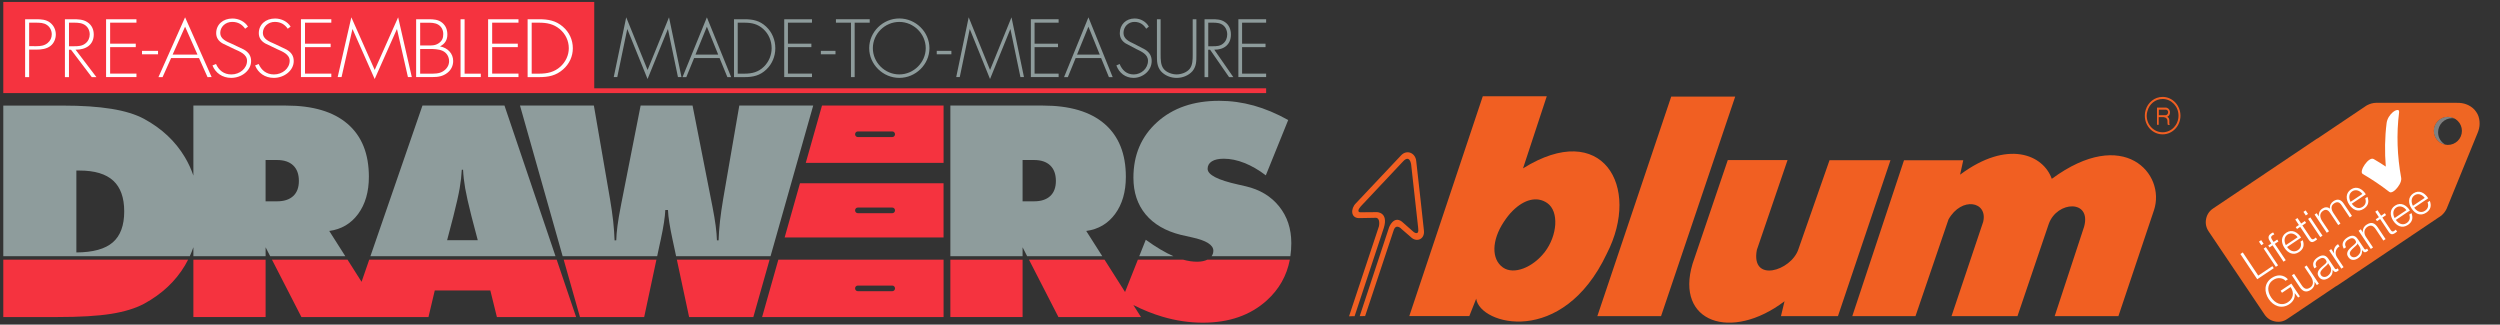 <?xml version="1.0" encoding="utf-8"?>
<!-- Generator: Adobe Illustrator 24.0.2, SVG Export Plug-In . SVG Version: 6.00 Build 0)  -->
<svg version="1.1" id="Layer_1" xmlns="http://www.w3.org/2000/svg" xmlns:xlink="http://www.w3.org/1999/xlink" x="0px" y="0px"
	 viewBox="0 0 1024 132.97" style="enable-background:new 0 0 1024 132.97;" xml:space="preserve">
<rect x="0" y="0" width="1024" height="132.97" fill="#333333" stroke="none"/>
<style type="text/css">
	.st0{fill:#F5333F;}
	.st1{fill:#8E9C9C;}
	.st2{fill:#FFFFFF;}
	.st3{fill:#F15F22;}
	.st4{fill:#808080;}
	.st5{fill:#EF6623;}
</style>
<g>
	<g>
		<polygon class="st0" points="243.4,36.17 243.4,0.8 1.35,0.8 1.35,36.17 1.35,38.13 243.4,38.13 518.61,38.13 518.61,36.17 		"/>
		<g>
			<path class="st0" d="M327.67,75.07l-6.28,22.19h65.09V75.07H327.67z M365.5,87.32h-14.16c-0.6,0-1.1-0.52-1.1-1.15
				c0-0.64,0.49-1.15,1.1-1.15h14.16c0.6,0,1.1,0.52,1.1,1.15C366.6,86.8,366.11,87.32,365.5,87.32z"/>
			<path class="st0" d="M318.81,106.37l-6.65,23.49h74.33v-23.49H318.81z M365.5,119.27h-14.16c-0.6,0-1.1-0.52-1.1-1.15
				c0-0.64,0.49-1.15,1.1-1.15h14.16c0.6,0,1.1,0.52,1.1,1.15C366.6,118.75,366.11,119.27,365.5,119.27z"/>
			<path class="st0" d="M336.69,43.23l-6.65,23.49h56.45V43.23H336.69z M365.5,56.14h-14.16c-0.6,0-1.1-0.52-1.1-1.15
				c0-0.64,0.49-1.15,1.1-1.15h14.16c0.6,0,1.1,0.52,1.1,1.15C366.6,55.62,366.11,56.14,365.5,56.14z"/>
		</g>
		<g>
			<path class="st1" d="M273.6,11.96h-0.06l-8.3,20.41l-8.27-20.41h-0.06l-4.07,19.62h-1.45l5.11-24.49l8.75,21.57l8.78-21.57
				l5.11,24.49h-1.45L273.6,11.96z"/>
			<path class="st1" d="M284.3,23.79l-3.19,7.8h-1.55l9.98-24.49l9.94,24.49h-1.55l-3.19-7.8H284.3z M289.54,10.93l-4.67,11.44h9.31
				L289.54,10.93z"/>
			<path class="st1" d="M300.65,7.88h4.29c3.47,0,6.22,0.57,8.84,2.99c2.49,2.33,3.79,5.5,3.79,8.9c0,3.27-1.26,6.38-3.66,8.68
				c-2.62,2.51-5.43,3.14-8.97,3.14h-4.29V7.88z M304.91,30.17c3.12,0,5.71-0.63,7.99-2.86c2.02-2.01,3.16-4.72,3.16-7.55
				c0-3.02-1.2-5.85-3.44-7.89c-2.27-2.04-4.73-2.58-7.7-2.58h-2.75v20.88H304.91z"/>
			<path class="st1" d="M322.74,9.29v8.61h9.6v1.41h-9.6v10.85h9.85v1.41h-11.37V7.88h11.37v1.41H322.74z"/>
			<path class="st1" d="M342.22,20.83v1.41h-6v-1.41H342.22z"/>
			<path class="st1" d="M389.69,20.83v1.41h-6v-1.41H389.69z"/>
			<path class="st1" d="M350.07,31.58h-1.51V9.29h-6.16V7.88h13.83v1.41h-6.16V31.58z"/>
			<path class="st1" d="M380.7,19.73c0,6.67-5.65,12.17-12.34,12.17c-6.69,0-12.34-5.5-12.34-12.17s5.62-12.17,12.34-12.17
				C375.05,7.56,380.7,13.06,380.7,19.73z M357.52,19.73c0,5.85,4.89,10.75,10.83,10.75c5.9,0,10.83-4.94,10.83-10.75
				c0-5.85-4.93-10.75-10.83-10.75C362.42,8.98,357.52,13.88,357.52,19.73z"/>
			<path class="st1" d="M413.88,11.96h-0.06l-8.3,20.41l-8.27-20.41h-0.06l-4.07,19.62h-1.45l5.11-24.49l8.75,21.57l8.78-21.57
				l5.11,24.49h-1.45L413.88,11.96z"/>
			<path class="st1" d="M423.76,9.29v8.61h9.6v1.41h-9.6v10.85h9.85v1.41h-11.37V7.88h11.37v1.41H423.76z"/>
			<path class="st1" d="M440.58,23.79l-3.19,7.8h-1.55l9.98-24.49l9.94,24.49h-1.55l-3.19-7.8H440.58z M445.82,10.93l-4.67,11.44
				h9.31L445.82,10.93z"/>
			<path class="st1" d="M469.49,11.77c-1.07-1.7-2.59-2.8-4.83-2.8c-2.56,0-4.48,2.04-4.48,4.53s2.37,3.52,4.29,4.43l4.54,2.36
				c1.8,1.13,2.72,2.58,2.72,4.72c0,3.93-3.6,6.89-7.45,6.89c-3.32,0-5.9-2.04-7.01-5.09l1.33-0.6c1.01,2.51,2.87,4.28,5.75,4.28
				c3.12,0,5.87-2.45,5.87-5.6c0-2.67-2.75-3.8-4.8-4.81l-4.29-2.26c-1.58-0.97-2.46-2.36-2.46-4.24c0-3.52,2.53-6.01,6.09-6.01
				c2.4,0,4.67,1.29,5.81,3.33L469.49,11.77z"/>
			<path class="st1" d="M488.53,7.88h1.51v14.78c0,2.42,0,4.5-1.61,6.48c-1.61,1.82-4.07,2.77-6.47,2.77c-2.4,0-4.86-0.94-6.47-2.77
				c-1.61-1.98-1.61-4.06-1.61-6.48V7.88h1.51v14.34c0,2.14,0,4.4,1.23,5.97c1.17,1.51,3.5,2.29,5.34,2.29
				c1.83,0,4.17-0.79,5.34-2.29c1.23-1.57,1.23-3.84,1.23-5.97V7.88z"/>
			<path class="st1" d="M505.16,31.58h-1.74l-7.77-11.22h-0.76v11.22h-1.51V7.88h2.97c1.93,0,3.82,0.03,5.43,1.19
				c1.71,1.19,2.4,3.08,2.4,5.09c0,4.12-2.87,6.26-6.82,6.19L505.16,31.58z M496.83,18.94c1.48,0,2.97-0.06,4.17-1.1
				c1.14-0.91,1.67-2.33,1.67-3.74c0-1.76-0.82-3.52-2.53-4.28c-1.26-0.6-2.87-0.53-4.26-0.53h-0.98v9.65H496.83z"/>
			<path class="st1" d="M508.76,9.29v8.61h9.6v1.41h-9.6v10.85h9.85v1.41h-11.37V7.88h11.37v1.41H508.76z"/>
		</g>
		<g>
			<path class="st2" d="M11.95,31.58h-1.66V7.88h4.59c2.04,0,4.01,0.13,5.63,1.38c1.59,1.23,2.35,3.02,2.35,4.87
				c0,1.7-0.73,3.58-2.18,4.68c-1.59,1.26-3.76,1.51-5.8,1.51h-2.94V31.58z M14.95,18.91c1.69,0,3.21-0.19,4.56-1.29
				c1.14-0.94,1.69-2.17,1.69-3.55c0-1.48-0.66-2.96-1.97-3.84c-1.31-0.91-2.97-0.94-4.56-0.94h-2.73v9.62H14.95z"/>
			<path class="st2" d="M39.48,31.58h-1.9l-8.5-11.22h-0.83v11.22h-1.66V7.88h3.25c2.11,0,4.18,0.03,5.94,1.19
				c1.86,1.19,2.62,3.08,2.62,5.09c0,4.12-3.14,6.26-7.46,6.19L39.48,31.58z M30.36,18.94c1.62,0,3.25-0.06,4.56-1.1
				c1.24-0.91,1.83-2.33,1.83-3.74c0-1.76-0.9-3.52-2.76-4.28c-1.38-0.6-3.14-0.53-4.66-0.53h-1.07v9.65H30.36z"/>
			<path class="st2" d="M45.11,9.29v8.61h10.5v1.41h-10.5v10.85h10.78v1.41H43.45V7.88h12.44v1.41H45.11z"/>
			<path class="st2" d="M64.73,20.83v1.41h-6.56v-1.41H64.73z"/>
			<path class="st2" d="M70.08,23.79l-3.49,7.8H64.9L75.81,7.09l10.88,24.49H85l-3.49-7.8H70.08z M75.81,10.93L70.7,22.37h10.19
				L75.81,10.93z"/>
			<path class="st2" d="M100.4,11.77c-1.17-1.7-2.83-2.8-5.29-2.8c-2.8,0-4.9,2.04-4.9,4.53s2.59,3.52,4.7,4.43l4.97,2.36
				c1.97,1.13,2.97,2.58,2.97,4.72c0,3.93-3.94,6.89-8.15,6.89c-3.63,0-6.46-2.04-7.67-5.09l1.45-0.6c1.11,2.51,3.14,4.28,6.29,4.28
				c3.42,0,6.42-2.45,6.42-5.6c0-2.67-3-3.8-5.25-4.81l-4.7-2.26c-1.73-0.97-2.69-2.36-2.69-4.24c0-3.52,2.76-6,6.67-6
				c2.63,0,5.11,1.29,6.36,3.33L100.4,11.77z"/>
			<path class="st2" d="M117.86,11.77c-1.17-1.7-2.83-2.8-5.29-2.8c-2.8,0-4.9,2.04-4.9,4.53s2.59,3.52,4.7,4.43l4.97,2.36
				c1.97,1.13,2.97,2.58,2.97,4.72c0,3.93-3.94,6.89-8.15,6.89c-3.63,0-6.46-2.04-7.67-5.09l1.45-0.6c1.11,2.51,3.14,4.28,6.29,4.28
				c3.42,0,6.42-2.45,6.42-5.6c0-2.67-3-3.8-5.25-4.81l-4.7-2.26c-1.73-0.97-2.69-2.36-2.69-4.24c0-3.52,2.76-6,6.67-6
				c2.63,0,5.11,1.29,6.36,3.33L117.86,11.77z"/>
			<path class="st2" d="M124.93,9.29v8.61h10.5v1.41h-10.5v10.85h10.78v1.41h-12.44V7.88h12.44v1.41H124.93z"/>
			<path class="st2" d="M162.62,11.96h-0.07l-9.08,20.41l-9.05-20.41h-0.07l-4.45,19.62h-1.59l5.6-24.49l9.57,21.57l9.6-21.57
				l5.6,24.49h-1.59L162.62,11.96z"/>
			<path class="st2" d="M170.45,31.58V7.88h5.22c1.97,0,3.83,0.13,5.39,1.38c1.59,1.26,2.18,3.02,2.18,4.9
				c0,2.17-0.93,3.77-3.01,4.84c3.21,0.6,5.39,2.96,5.39,5.97c0,1.92-0.79,3.65-2.42,4.9c-1.83,1.41-3.76,1.7-6.08,1.7H170.45z
				 M172.1,18.63h2.87c1.76,0,3.18,0.09,4.66-0.88c1.48-0.97,1.93-2.17,1.93-3.8c0-1.54-0.66-3.05-2.14-3.9
				c-1.31-0.75-2.94-0.75-4.45-0.75h-2.87V18.63z M172.1,30.17h3.97c1.83,0,3.73,0.06,5.32-0.91c1.59-0.97,2.56-2.45,2.56-4.21
				c0-1.73-0.93-3.46-2.7-4.24c-1.59-0.72-3.76-0.75-5.49-0.75h-3.66V30.17z"/>
			<path class="st2" d="M190.3,30.17h6.63v1.41h-8.29V7.88h1.66V30.17z"/>
			<path class="st2" d="M201.59,9.29v8.61h10.5v1.41h-10.5v10.85h10.78v1.41h-12.44V7.88h12.44v1.41H201.59z"/>
			<path class="st2" d="M216.12,7.88h4.7c3.8,0,6.81,0.57,9.67,2.99c2.73,2.33,4.14,5.5,4.14,8.9c0,3.27-1.38,6.38-4.01,8.68
				c-2.87,2.52-5.94,3.14-9.81,3.14h-4.7V7.88z M220.79,30.17c3.42,0,6.25-0.63,8.74-2.86c2.21-2.01,3.45-4.72,3.45-7.55
				c0-3.02-1.31-5.85-3.76-7.89c-2.49-2.04-5.18-2.58-8.43-2.58h-3.01v20.88H220.79z"/>
		</g>
		<path class="st1" d="M483.64,96.19c1.07,0.24,2.56,0.57,4.47,1.01c5.92,1.26,8.88,3.1,8.88,5.5c0,0.86-0.26,1.59-0.71,2.23h32.26
			c0.25-1.72,0.38-3.51,0.38-5.36c0-5.88-1.66-10.89-4.99-15.03c-3.32-4.14-7.87-6.88-13.64-8.23c-0.73-0.16-1.76-0.39-3.1-0.71
			c-8.37-1.85-12.55-4-12.55-6.45c0-1.3,0.57-2.32,1.72-3.05c1.15-0.73,2.77-1.09,4.87-1.09c2.75,0,5.59,0.58,8.51,1.75
			c2.92,1.16,5.84,2.85,8.74,5.06l9.17-22.66c-4.74-2.64-9.44-4.62-14.1-5.92c-4.66-1.3-9.4-1.95-14.22-1.95
			c-10.47,0-18.93,2.92-25.39,8.76c-6.46,5.84-9.69,13.41-9.69,22.72c0,6,1.66,11.01,4.99,15.03
			C472.58,91.82,477.37,94.62,483.64,96.19z"/>
		<path class="st1" d="M466.64,104.93h13.97c-3.32-1.45-7.09-3.68-11.3-6.72L466.64,104.93z"/>
		<rect x="389.27" y="106.37" class="st0" width="29.58" height="23.49"/>
		<path class="st0" d="M494.52,106.37c-1.1,0.54-2.48,0.83-4.17,0.83c-1.82,0-3.73-0.28-5.72-0.83h-18.56l-5.25,13.23l-8.4-13.23
			h-30.95l12.06,23.49h33.82l-3.13-4.92c3.99,2.02,7.98,3.63,11.97,4.8c5.5,1.62,11.01,2.43,16.51,2.43
			c10.74,0,19.46-3.04,26.17-9.11c5.05-4.57,8.19-10.13,9.44-16.69H494.52z"/>
		<path class="st1" d="M418.85,104.93v-3.65l1.87,3.65h30.77l-6.57-10.33c4.97-0.67,8.91-3,11.84-6.98
			c2.92-3.98,4.39-9.05,4.39-15.21c0-9.43-2.91-16.65-8.71-21.66c-5.81-5.01-14.22-7.51-25.22-7.51h-37.95v61.7H418.85z
			 M418.85,65.54h4.7c2.87,0,5.07,0.74,6.62,2.22c1.55,1.48,2.32,3.6,2.32,6.36c0,2.68-0.77,4.74-2.32,6.18
			c-1.55,1.44-3.75,2.16-6.62,2.16h-4.7V65.54z"/>
		<path class="st1" d="M269.18,104.93l0.98-4.59c0.11-0.51,0.27-1.2,0.46-2.07c1.15-5.33,1.78-9.41,1.89-12.25h1.09
			c0.11,2.84,0.75,6.9,1.89,12.19c0.19,0.91,0.34,1.62,0.46,2.13l0.98,4.59h38.69l17.47-61.7h-30.27l-6.59,38.17
			c-0.57,3.35-1.01,6.42-1.32,9.2c-0.31,2.78-0.5,5.39-0.57,7.84h-0.69c-0.08-3.39-0.67-7.91-1.78-13.55
			c-0.11-0.55-0.19-0.95-0.23-1.18l-7.97-40.47h-21.27l-7.97,40.42c-0.08,0.32-0.15,0.73-0.23,1.24c-1.11,5.6-1.7,10.12-1.78,13.55
			h-0.69c-0.08-2.45-0.27-5.06-0.57-7.84c-0.31-2.78-0.75-5.85-1.32-9.2l-6.59-38.17h-30.26l17.47,61.7H269.18z"/>
		<polygon class="st0" points="230.89,106.37 237.55,129.86 263.86,129.86 268.87,106.37 		"/>
		<polygon class="st0" points="277.24,106.37 282.26,129.86 308.57,129.86 315.22,106.37 		"/>
		<path class="st1" d="M227.53,104.93l-20.9-61.7h-33.59l-21.31,61.7H227.53z M185.71,88.56c1.26-4.97,2.12-8.8,2.58-11.48
			c0.46-2.68,0.75-5.21,0.86-7.57h0.52c0.11,2.37,0.4,4.89,0.86,7.57c0.46,2.68,1.32,6.51,2.58,11.48l2.58,9.82h-12.55L185.71,88.56
			z"/>
		<polygon class="st0" points="151.23,106.37 148.1,115.43 142.35,106.37 111.4,106.37 123.46,129.86 143.12,129.86 157.28,129.86 
			175.5,129.86 178.08,118.98 200.84,118.98 203.53,129.86 235.98,129.86 228.02,106.37 		"/>
		<rect x="79.21" y="106.37" class="st0" width="29.58" height="23.49"/>
		<path class="st0" d="M1.35,106.37v23.49h22.18c9.17,0,16.49-0.43,21.95-1.3c5.46-0.87,9.97-2.25,13.53-4.14
			c7.3-3.98,12.88-9.21,16.74-15.68c0.46-0.77,0.89-1.57,1.29-2.37H1.35z"/>
		<path class="st1" d="M77.74,104.93c0.55-1.2,1.04-2.42,1.47-3.67v3.67h29.58v-3.65l1.87,3.65h30.77l-6.57-10.33
			c4.97-0.67,8.91-3,11.84-6.98c2.92-3.98,4.39-9.05,4.39-15.21c0-9.43-2.9-16.65-8.71-21.66c-5.81-5.01-14.21-7.51-25.22-7.51
			H79.21v28.68c-0.9-2.64-2.06-5.16-3.49-7.55c-3.88-6.51-9.45-11.74-16.71-15.68c-3.44-1.85-7.9-3.23-13.38-4.11
			c-5.48-0.89-12.1-1.33-19.86-1.33H1.35v61.7H77.74z M108.78,65.54h4.7c2.87,0,5.07,0.74,6.62,2.22c1.55,1.48,2.32,3.6,2.32,6.36
			c0,2.68-0.77,4.74-2.32,6.18c-1.55,1.44-3.75,2.16-6.62,2.16h-4.7V65.54z M31.27,69.86h1.32c6.19,0,10.78,1.38,13.79,4.14
			c3,2.76,4.5,6.96,4.5,12.6c0,5.76-1.57,9.99-4.7,12.69c-3.13,2.7-8.1,4.07-14.9,4.11V69.86z"/>
	</g>
	<g>
		<g>
			<g>
				<polygon class="st3" points="654.27,129.49 680.37,129.49 710.74,39.57 684.53,39.57 654.27,129.49 				"/>
				<path class="st3" d="M758.7,129.48h25.89l13.51-39.59c5.4-9.54,16.21-7.38,14.21,0.97l-12.97,38.63h27.02l12.81-37.78
					c3.41-9.49,17.56-10.05,14.48,1.14l-12.05,36.64h26.1l14.59-43.46c4.86-14.77-12.32-34.54-41.88-12.78
					c-3.51-9.94-18.1-16.19-37.56-1.7l1.3-5.91h-24.27L758.7,129.48L758.7,129.48z"/>
				<g>
					<path class="st3" d="M879.61,45.43c0.76-2.84,3.24-4.89,6.22-4.89c3.57,0,6.49,3.07,6.49,6.82c0,3.81-2.92,6.82-6.49,6.82
						c-3.62,0-6.54-3.01-6.54-6.82C879.29,46.68,879.4,46.05,879.61,45.43l-0.76-0.34c-0.22,0.74-0.33,1.48-0.33,2.27
						c0,4.26,3.24,7.67,7.3,7.67c4,0,7.3-3.41,7.3-7.67c0-4.2-3.3-7.67-7.3-7.67c-3.3,0-6.05,2.27-6.97,5.4L879.61,45.43
						L879.61,45.43z"/>
					<path class="st3" d="M884.53,47.19h-0.27v-2.27h3.03c1.35,0.4,0.76,2.27-0.27,2.27H884.53v0.8h1.78
						c2.27,0.34,1.14,2.5,1.68,3.18h0.76c-0.59-0.85,0.43-2.56-1.03-3.35c1.95-0.91,1.13-3.81-0.7-3.75h-3.51v7.04h0.7v-3.12h0.33
						V47.19L884.53,47.19z"/>
				</g>
				<path class="st3" d="M732.18,65.57H707.7l-14.43,42.49c-7.19,23.97,15.78,31.92,37.67,15.34l-1.46,6.08h23.35l21.51-63.85
					h-24.97l-12.75,36.47c-2.97,8.92-19.56,13.92-17.02,0.28L732.18,65.57L732.18,65.57z"/>
				<path class="st3" d="M623.83,68.96l9.73-29.54h-26.21L593.3,81.45l-16.05,48h24.59l2.81-7.1c1.51,10.79,35.4,19.88,53.5-18.46
					C672.37,76.23,656.15,48.79,623.83,68.96z M632.75,103.21c-4.86,6.31-12.65,9.49-17.13,6.36c-4.86-3.41-4.59-11.19,0.27-18.58
					c1.19-1.82,2.43-3.41,3.78-4.72c4.59-4.54,9.84-6.02,14.05-3.12C638.7,86.57,637.89,96.51,632.75,103.21z"/>
				<path class="st3" d="M568.98,93.08c0,0,1.85-4.85,5.22-2.32l4.79,4.22c0,0,2.45,1.97,1.88-1.78L578,67.33
					c0,0-0.52-4.09-3.2-1.33l-17.14,18.22c0,0-2.36,2.35-0.63,2.73l6.92-0.06c0,0,4.86-0.04,2.86,6.45l-11.97,36.18l-2.27,0.02
					l12.23-36.81c0,0,0.83-3.7-1.54-3.51l-6.65,0.12c-3.35-0.03-3.49-3.83-1.24-6.07l18.48-19.6c2.3-2.52,5.88-1.13,6.23,2.27
					c0.7,5.84,3.15,28.43,3.15,28.43c0.46,3.63-3.04,5.14-5.44,2.66l-3.7-3.2c0,0-2.35-2.65-3.34,0.77l-11.6,34.87l-2.22,0.02
					L568.98,93.08L568.98,93.08z"/>
			</g>
		</g>
		<g>
			<g>
				<path class="st4" d="M998.64,54.21c0-3.21,2.6-5.81,5.8-5.81c0.31,0,0.6,0.04,0.89,0.09c-0.81-0.43-1.71-0.69-2.69-0.69
					c-3.21,0-5.8,2.6-5.8,5.8c0,2.9,2.13,5.28,4.91,5.72C999.91,58.35,998.64,56.44,998.64,54.21z"/>
			</g>
			<g>
				<path class="st5" d="M1015.65,50.74c0-0.41-0.01-0.71-0.03-0.9l0-0.02c-0.11-1.54-0.56-2.86-1.35-3.96c0-0.02,0-0.03-0.02-0.03
					c-0.76-1.14-1.8-2.03-3.11-2.7l-0.03-0.01c0-0.01,0-0.02-0.03-0.02c-0.39-0.18-0.65-0.29-0.79-0.34
					c-0.03-0.01-0.06-0.03-0.11-0.04c-1.12-0.43-2.41-0.63-3.88-0.6l-33.01,0c-0.02,0.01-0.04,0.01-0.06,0
					c-1.21,0.01-2.44,0.34-3.69,0.99l0.01,0c-0.07,0.03-0.15,0.07-0.25,0.14l-19.94,13.4c-0.09,0.05-0.19,0.08-0.28,0.13l0.02,0
					c-0.07,0.03-0.15,0.07-0.25,0.14l-42.39,28.49c-1.53,1.03-2.48,2.46-2.84,4.27c-0.35,1.81-0.01,3.5,1.01,5.05l22.93,34.09
					c1.04,1.54,2.46,2.48,4.27,2.84l0.02,0.01c1.82,0.35,3.5,0.02,5.01-1.02l19.87-13.35c0.2-0.11,0.4-0.2,0.59-0.32l42.62-28.64
					c1.05-0.89,1.81-1.92,2.3-3.06c0.01-0.01,0.02-0.04,0.02-0.08l12.48-30.53l0,0.02C1015.34,53.3,1015.65,51.97,1015.65,50.74z
					 M1002.65,59.36c-3.18,0-5.75-2.58-5.75-5.75c0-3.18,2.57-5.75,5.75-5.75c3.18,0,5.75,2.58,5.75,5.75
					C1008.4,56.78,1005.83,59.36,1002.65,59.36z"/>
			</g>
			<g>
				<path class="st2" d="M917.66,104.05l0.98-0.66l6.34,9.49l5.79-3.87l0.56,0.84l-6.77,4.53L917.66,104.05z"/>
				<path class="st2" d="M925.27,98.97l0.91-0.61l0.98,1.46l-0.91,0.61L925.27,98.97z M927.19,101.83l0.91-0.61l4.99,7.47
					l-0.91,0.61L927.19,101.83z"/>
				<path class="st2" d="M933.24,98.89l-1.48,0.99l4.48,6.7l-0.91,0.61l-4.48-6.7l-1.27,0.85l-0.51-0.77l1.27-0.85l-0.45-0.68
					c-0.88-1.28-1.11-2.42,0.35-3.39c0.26-0.17,0.49-0.3,0.81-0.45l0.52,0.78c-0.27,0.12-0.5,0.23-0.71,0.37
					c-1.01,0.68-0.56,1.29-0.03,2.11l0.44,0.65l1.48-0.99L933.24,98.89z"/>
				<path class="st2" d="M936.79,101.17c0.9,1.32,2.67,2.46,4.42,1.29c1.33-0.89,1.53-2.16,1.07-3.48l0.91-0.61
					c0.74,1.95,0.42,3.6-1.47,4.85c-2.37,1.59-4.59,0.43-6.01-1.7c-1.32-1.97-1.64-4.62,0.73-6.2c2.4-1.61,4.76-0.15,6.09,2
					L936.79,101.17z M941.11,97.17c-0.96-1.34-2.68-2.06-4.15-1.08c-1.49,1-1.44,2.85-0.68,4.31L941.11,97.17z"/>
				<path class="st2" d="M942.55,91.56l1.52-1.02l0.51,0.77l-1.52,1.02l3.37,5.03c0.4,0.59,0.72,0.88,1.39,0.49
					c0.26-0.17,0.51-0.36,0.75-0.56l0.52,0.78c-0.27,0.18-0.52,0.39-0.79,0.57c-1.22,0.81-1.91,0.69-2.74-0.6l-3.41-5.11l-1.3,0.87
					l-0.51-0.77l1.3-0.87l-1.5-2.24l0.91-0.61L942.55,91.56z"/>
				<path class="st2" d="M943.48,86.79l0.91-0.61l0.98,1.46l-0.91,0.61L943.48,86.79z M945.4,89.66l0.91-0.61l4.99,7.47l-0.91,0.61
					L945.4,89.66z"/>
				<path class="st2" d="M948.06,87.88l0.84-0.56l0.84,1.26l0.04-0.03c-0.12-1.22,0.27-2.32,1.46-3.11
					c0.98-0.66,2.18-0.77,3.12,0.03c-0.21-1.28,0.41-2.39,1.4-3.05c1.63-1.09,3.04-0.8,4.22,0.96l3.38,5.06l-0.91,0.61l-3.36-5.02
					c-0.82-1.23-1.73-1.59-3.03-0.72c-1.58,1.05-1.16,2.66-0.23,4.05l2.82,4.22l-0.91,0.61l-3.38-5.06
					c-0.66-1.02-1.64-1.58-2.8-0.81c-1.58,1.05-1.42,2.67-0.39,4.24l2.79,4.17l-0.91,0.61L948.06,87.88z"/>
				<path class="st2" d="M963.3,83.44c0.9,1.32,2.67,2.46,4.42,1.29c1.33-0.89,1.53-2.15,1.07-3.48l0.91-0.61
					c0.74,1.95,0.41,3.6-1.46,4.85c-2.37,1.59-4.59,0.43-6.01-1.7c-1.32-1.97-1.64-4.62,0.73-6.2c2.4-1.61,4.76-0.15,6.09,2
					L963.3,83.44z M967.62,79.45c-0.96-1.34-2.68-2.06-4.15-1.08c-1.49,1-1.44,2.85-0.68,4.31L967.62,79.45z"/>
				<path class="st2" d="M942.03,121.4l-0.71,0.47l-1.39-1.79l-0.03,0.02c0.29,1.94-0.68,3.49-2.17,4.49
					c-3.25,2.18-6.59,0.7-8.47-2.12c-1.89-2.82-1.98-6.46,1.28-8.64c2.17-1.45,4.72-1.46,6.6,0.55l-0.98,0.66
					c-0.92-1.1-3.09-1.68-5.06-0.36c-2.73,1.83-2.36,4.89-0.85,7.14c1.51,2.26,4.19,3.77,6.93,1.94c2.29-1.53,2.54-4.02,1.04-6.18
					l-3.52,2.35l-0.56-0.84l4.38-2.93L942.03,121.4z"/>
				<path class="st2" d="M949.8,116.21l-0.84,0.56l-0.9-1.35l-0.03,0.02c0.19,1.32-0.42,2.54-1.53,3.28
					c-1.88,1.26-3.35,0.65-4.51-1.09l-3.24-4.85l0.91-0.61l3.25,4.86c0.94,1.32,1.92,1.69,3.37,0.72c1.56-1.04,1.25-2.97,0.24-4.49
					l-2.62-3.92l0.91-0.61L949.8,116.21z"/>
				<path class="st2" d="M947.97,109.94c-1.08-1.81-0.36-3.38,1.35-4.52c1.32-0.88,3.02-1.43,4.35,0.56l2.65,3.96
					c0.23,0.35,0.54,0.43,0.9,0.19c0.1-0.07,0.2-0.17,0.25-0.25l0.51,0.77c-0.17,0.18-0.31,0.29-0.55,0.46
					c-0.93,0.62-1.42,0.19-1.94-0.59l-0.03,0.02c0.01,1.39-0.27,2.38-1.7,3.34c-1.37,0.92-2.96,0.99-3.96-0.51
					c-1.4-2.1,0.59-3.53,2.4-5.08c0.7-0.59,1.05-0.97,0.5-1.79c-0.82-1.23-1.91-0.95-2.98-0.23c-1.13,0.75-1.62,1.84-0.84,3.07
					L947.97,109.94z M953.56,107.79l-0.03,0.02c0.03,0.3-0.33,0.64-0.54,0.85c-1.36,1.31-3.3,2.58-2.32,4.04
					c0.61,0.91,1.8,0.93,2.65,0.36c1.39-0.93,2.03-2.63,1.04-4.08L953.56,107.79z"/>
				<path class="st2" d="M954.03,102.58l0.84-0.56l1.17,1.75l0.03-0.02c-0.34-1.51,0.2-2.9,1.58-3.74l0.61,0.91
					c-1.71,1.02-2.02,2.99-0.99,4.53l2.66,3.98l-0.91,0.61L954.03,102.58z"/>
				<path class="st2" d="M960.03,101.87c-1.08-1.81-0.36-3.38,1.35-4.52c1.32-0.88,3.02-1.43,4.35,0.56l2.65,3.96
					c0.23,0.35,0.54,0.43,0.9,0.19c0.1-0.07,0.2-0.17,0.25-0.25l0.51,0.77c-0.17,0.18-0.31,0.29-0.55,0.45
					c-0.93,0.62-1.42,0.19-1.94-0.59l-0.03,0.02c0.01,1.39-0.27,2.38-1.7,3.34c-1.37,0.92-2.96,0.99-3.96-0.51
					c-1.4-2.1,0.59-3.53,2.4-5.08c0.69-0.59,1.05-0.97,0.5-1.79c-0.82-1.23-1.91-0.94-2.98-0.23c-1.13,0.75-1.62,1.84-0.84,3.07
					L960.03,101.87z M965.63,99.72l-0.03,0.02c0.03,0.3-0.33,0.64-0.54,0.85c-1.36,1.31-3.3,2.58-2.32,4.04
					c0.61,0.91,1.8,0.93,2.65,0.36c1.39-0.93,2.03-2.63,1.04-4.08L965.63,99.72z"/>
				<path class="st2" d="M966.08,94.52l0.91-0.61l0.86,1.29l0.03-0.02c-0.27-1.12,0.33-2.39,1.38-3.1c2.1-1.4,3.47-0.73,4.66,1.05
					l3.21,4.8l-0.91,0.61l-3.11-4.66c-0.86-1.29-1.93-1.98-3.4-0.99c-1.45,0.97-1.58,2.65-0.63,4.13l2.91,4.35l-0.91,0.61
					L966.08,94.52z"/>
				<path class="st2" d="M975.31,88.35l1.52-1.02l0.51,0.77l-1.52,1.02l3.37,5.03c0.4,0.59,0.72,0.88,1.39,0.49
					c0.26-0.17,0.51-0.36,0.75-0.56l0.52,0.78c-0.28,0.18-0.52,0.39-0.79,0.57c-1.21,0.81-1.91,0.69-2.74-0.6l-3.41-5.11l-1.3,0.87
					l-0.51-0.77l1.3-0.87l-1.5-2.24l0.91-0.61L975.31,88.35z"/>
				<path class="st2" d="M981.34,90.08c0.9,1.32,2.67,2.46,4.42,1.29c1.33-0.89,1.53-2.16,1.07-3.48l0.91-0.61
					c0.74,1.95,0.42,3.6-1.46,4.85c-2.37,1.59-4.59,0.43-6.01-1.7c-1.32-1.97-1.64-4.62,0.73-6.2c2.4-1.61,4.76-0.15,6.09,2
					L981.34,90.08z M985.66,86.08c-0.96-1.34-2.68-2.06-4.15-1.08c-1.49,0.99-1.44,2.85-0.68,4.31L985.66,86.08z"/>
				<path class="st2" d="M988.85,85.06c0.9,1.32,2.67,2.46,4.42,1.29c1.33-0.89,1.53-2.15,1.07-3.48l0.91-0.61
					c0.74,1.95,0.42,3.6-1.46,4.85c-2.37,1.59-4.59,0.43-6.01-1.7c-1.32-1.97-1.64-4.62,0.73-6.2c2.4-1.61,4.76-0.15,6.09,2
					L988.85,85.06z M993.16,81.06c-0.96-1.34-2.68-2.06-4.15-1.08c-1.49,1-1.44,2.85-0.68,4.31L993.16,81.06z"/>
			</g>
			<g>
				<path class="st2" d="M980.19,45.87c-1.32,1.13-2.41,2.76-2.63,4.51c-0.75,5.94-0.82,11.91-0.34,17.85
					c-1.62-1.08-3.27-2.11-4.96-3.09c-2-1.16-6.22,5.11-4.48,6.12c3.8,2.2,7.42,4.66,10.9,7.35c0.48,0.37,1.14,0.1,1.59-0.18
					c0.72-0.44,1.31-1.08,1.82-1.74c0.53-0.69,0.99-1.45,1.27-2.27c0.17-0.51,0.25-1.08,0.15-1.62c-1.6-8.84-1.97-17.86-0.84-26.79
					C982.89,44.23,980.77,45.37,980.19,45.87z"/>
			</g>
		</g>
	</g>
</g>
</svg>
